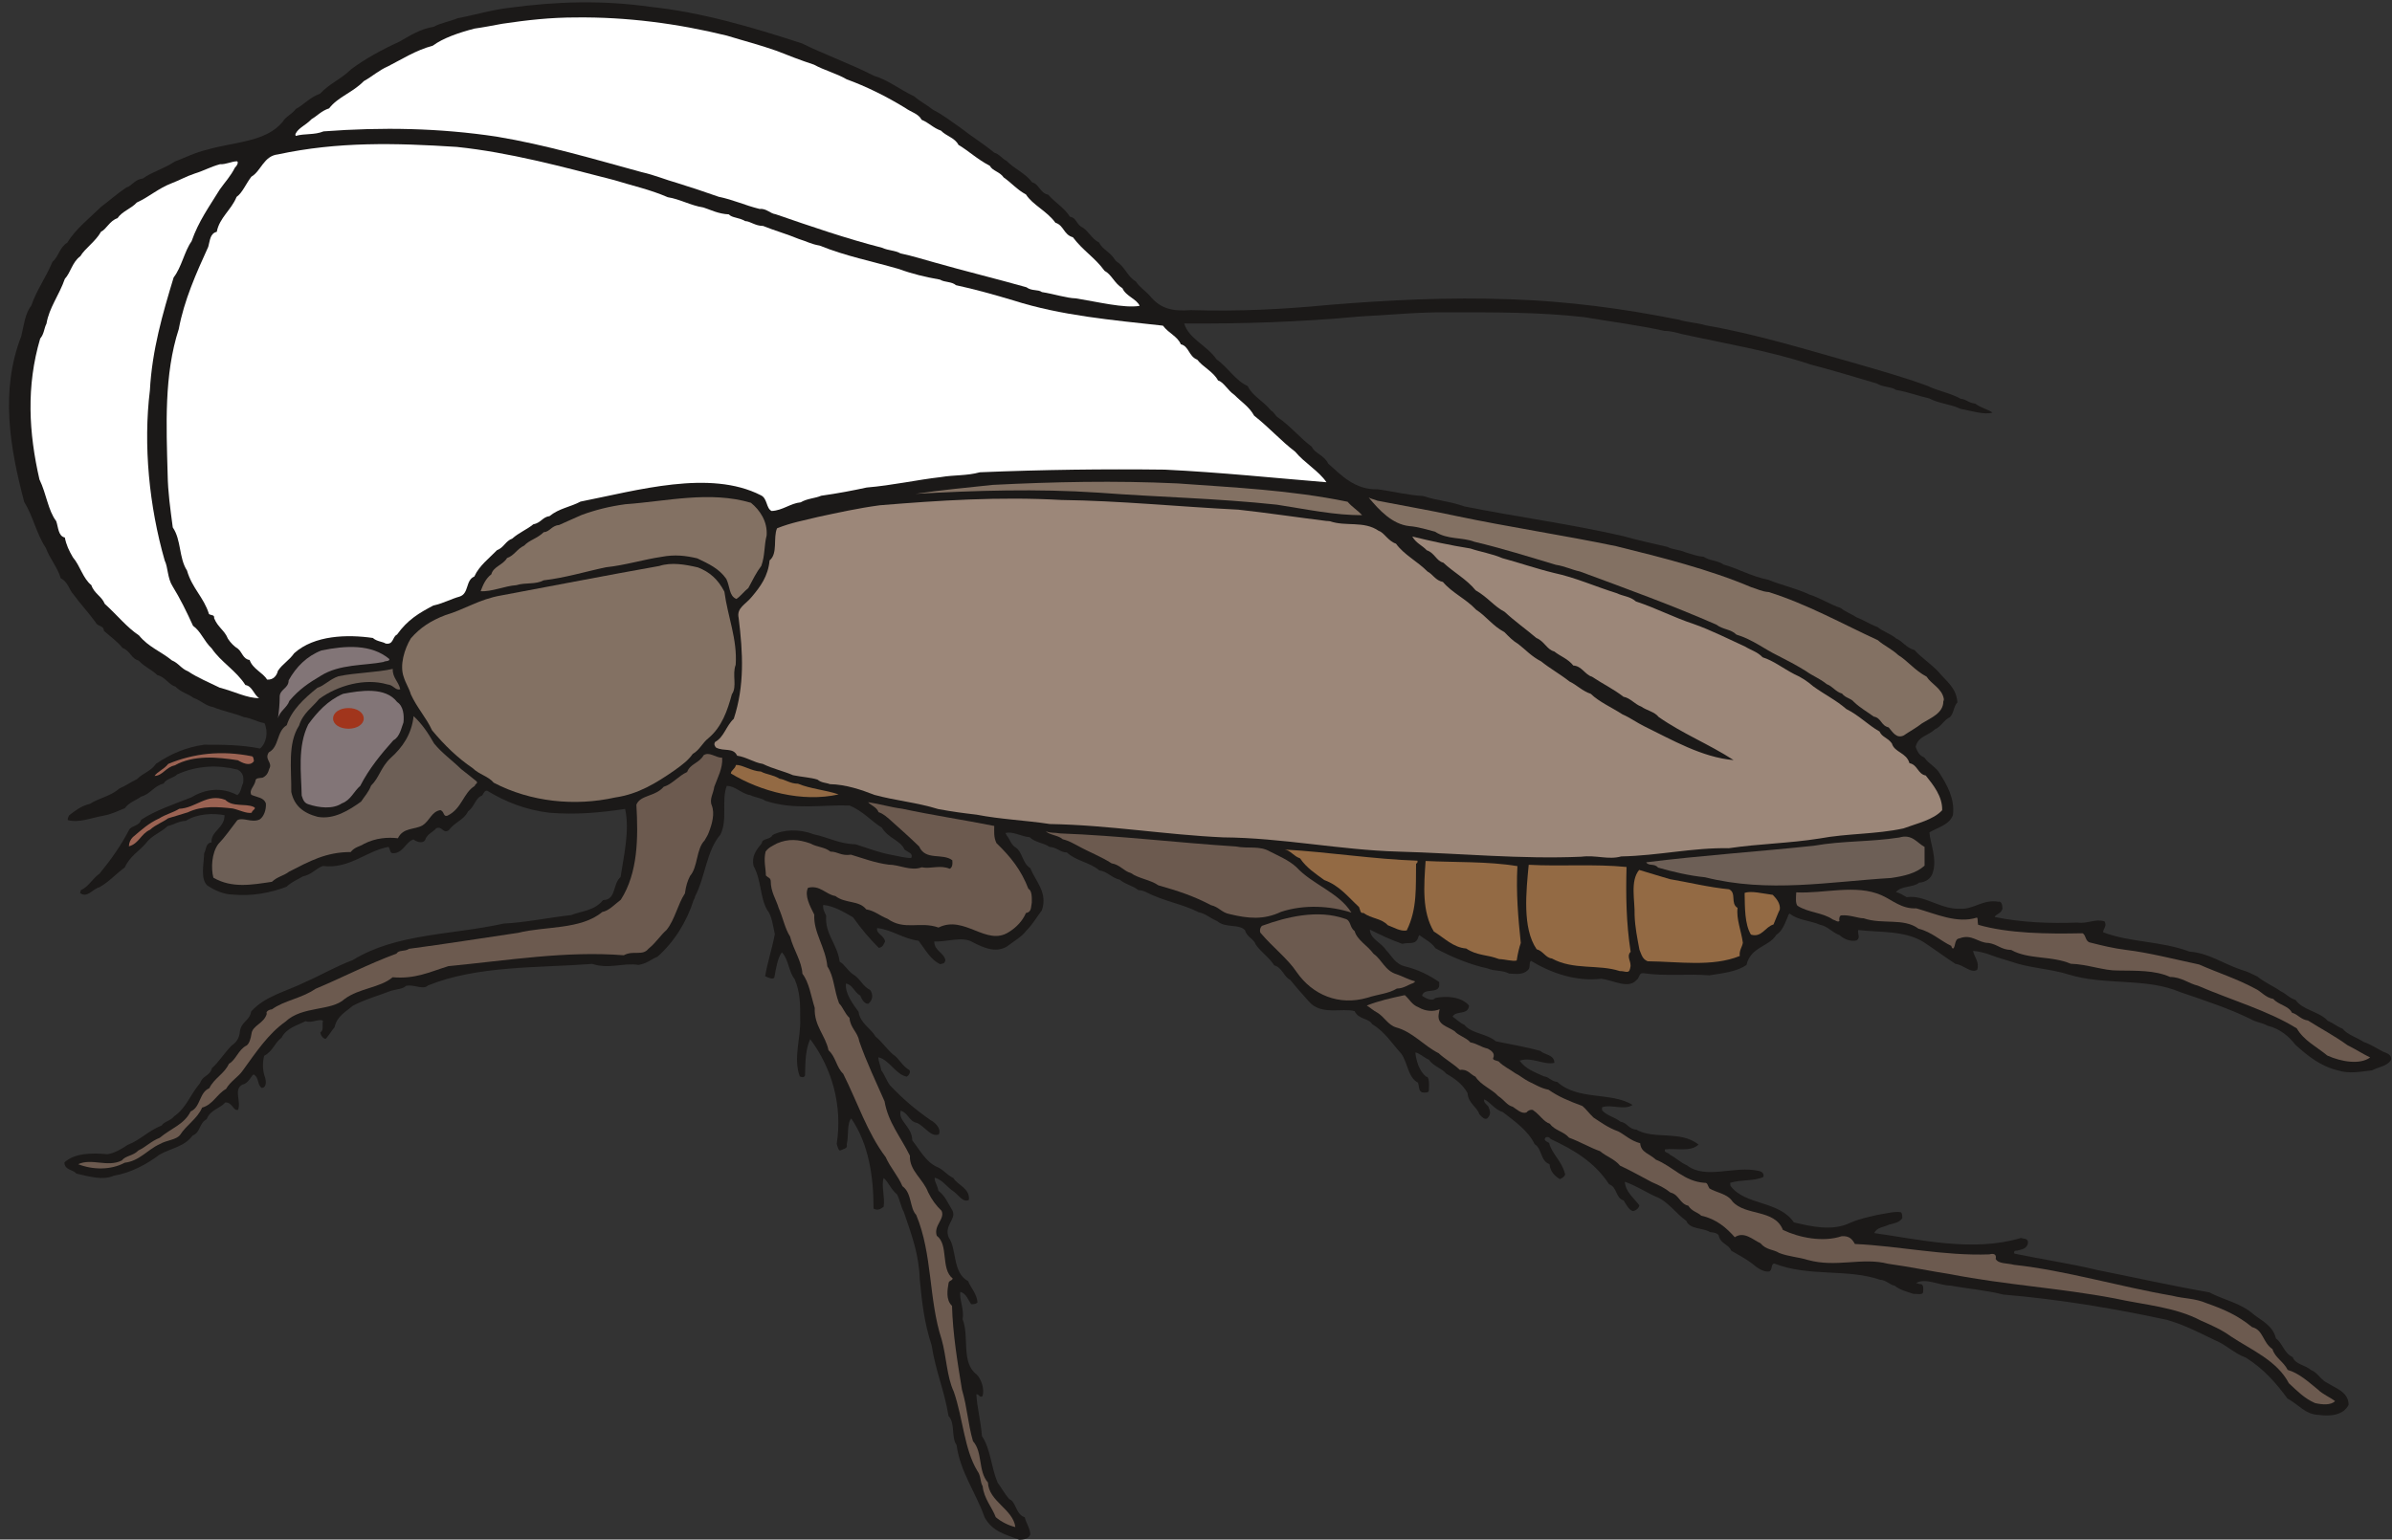 <svg xmlns="http://www.w3.org/2000/svg" xml:space="preserve" width="616.403" height="105mm" fill-rule="evenodd" stroke-linejoin="round" stroke-width="28.222" preserveAspectRatio="xMidYMid" version="1.2" viewBox="0 0 16309 10500"><rect x="0" y="0" width="16309" height="10500" fill="#333333" stroke="none"/><defs class="ClipPathGroup"><clipPath id="a" clipPathUnits="userSpaceOnUse"><path d="M0 0h16309v10500H0z"/></clipPath></defs><g class="SlideGroup"><g class="Slide" clip-path="url(#a)"><g class="Page"><g class="com.sun.star.drawing.ClosedBezierShape"><path fill="none" d="M60 15h16244v10488H60z" class="BoundingBox"/><path fill="#1B1918" d="M16302 7229c8-35-27-46-53-56-48-25-89-53-132-66-53-35-109-48-145-91-40-16-63-38-101-54-56-63-173-73-219-142-43-13-63-41-99-58-63-43-109-59-162-102-38-18-64-33-110-46-127-43-221-114-353-124-198-74-404-61-589-132 3-28 28-43 10-74-63-20-117 18-185 8-188 7-379 0-564-38 8-21 43-21 53-56 0-26-7-54-28-48-106-18-167 53-261 48-135 5-242-97-364-79-27-15-45-28-73-35 35-44 122-31 157-64 51-3 82-33 92-63 35-97-16-206-21-280 59-35 135-51 160-117 16-111-43-211-86-279-28-52-76-67-109-115-38-16-46-41-59-72 16-73 89-78 130-119 46-20 58-61 104-84 28-28 23-71 51-101-8-102-76-143-130-209-56-58-122-101-162-147-61-18-81-61-125-79-38-33-91-48-127-78-56-21-101-51-142-66-41-26-79-39-109-64-74-25-142-69-211-91-99-46-198-66-284-102-117-23-204-76-305-104-38-28-99-26-135-53-48-3-91-21-127-31-38-18-91-18-119-36-107-25-216-48-300-73-366-84-731-132-1085-203-109-38-182-38-281-71-107-6-219-34-310-46-155 5-247-94-338-175-28-59-92-69-112-115-81-61-152-147-231-200-20-13-25-36-46-46-58-71-127-99-160-168-84-38-134-127-213-183-64-94-189-139-220-244 398 3 794-10 1203-48 208-10 386-30 592-28 320 0 622-2 932 33 183 31 368 54 548 94 44 0 87 13 117 21 300 66 605 116 879 208 145 38 305 86 450 129 48 28 99 21 132 44 86 15 157 43 226 58 68 36 155 41 213 71 79 15 165 43 219 26-31-23-82-33-117-61-46-5-64-31-99-33-74-41-158-54-229-89-162-59-315-102-480-150-335-94-678-201-1029-262-68-20-127-20-182-38-392-79-768-127-1154-140-421-15-825 5-1229 38-323 31-622 46-946 36-127 10-208-10-279-96-36-41-71-59-97-100-58-33-71-96-129-134-8-5-16-18-16-18-30-48-83-66-106-114-51-23-76-87-122-107-33-23-36-63-76-68-38-61-99-94-148-150-56-11-63-74-109-84-48-64-122-92-175-147-33-16-46-44-84-56-81-66-150-107-224-165-71-49-119-89-193-127-45-36-88-56-129-92-102-48-178-112-274-140-163-83-346-149-491-221-340-111-688-213-1031-249-328-47-645-37-963 6-129 15-238 50-353 71-55 23-119 33-162 58-94 15-163 61-236 102-122 56-237 119-331 190-66 66-144 94-210 165-72 26-112 77-165 104-26 36-72 54-89 87-115 140-331 137-513 190-89 21-153 56-224 82-74 50-157 71-218 116-56 6-74 51-112 61-66 44-114 89-170 130-77 76-176 152-232 246-53 31-60 97-101 130-48 114-107 190-145 300-43 53-51 139-68 208-144 368-79 757 20 1130 61 99 84 219 147 313 28 76 81 134 102 208 51 25 58 81 86 109 48 66 99 119 153 193 12 28 55 18 55 56 46 41 94 74 127 117 54 20 59 73 110 86 43 46 89 61 127 99 58 15 76 64 124 79 41 41 86 48 122 76 58 21 81 54 137 64 66 28 140 40 208 68 56 8 84 31 140 41 28 61 13 137-30 173-130-26-254-26-381-26-127 18-231 64-328 130-38 54-89 62-130 105-43 20-78 46-119 63-61 54-142 66-201 105-61 15-99 45-142 78-10 16-10 23-10 33 79 21 158-15 244-30 56-10 99-33 145-51 30-41 73-51 111-79 64-17 84-71 153-89 20-35 71-38 94-63 139-62 279-65 411-32 43 22 41 62 38 90-15 31-15 66-40 84-109-58-221-41-313 15-124 49-241 87-343 153-12 45-68 38-83 71-56 107-120 198-201 297-48 33-74 89-127 112-3 10-5 20-5 20 51 36 84-28 132-40 69-39 109-89 173-135 33-76 99-112 142-163 41-56 101-73 150-119 45-10 71-33 124-36 79-50 191-53 264-38 0 89-94 107-89 186-40 2-35 48-50 73-3 79-26 173 20 219 51 35 117 63 173 63 134 13 259-12 368-53 38-36 81-51 112-71 63-13 86-53 137-71 180 23 297-104 447-130 13 18 8 41 28 43 71 3 89-78 142-94 20 16 61 31 79 5 13-43 56-55 76-81 43-18 46 41 86 13 41-56 105-71 130-127 48-36 51-94 97-109 12-18 17-36 35-33 127 78 269 132 424 150 176 15 343 0 516-26 33 145-10 325-31 465-55 46-28 155-119 157-63 74-140 72-218 102-158 18-315 51-460 58-358 79-732 66-1029 249-122 46-218 104-320 148-137 68-277 96-373 203-10 63-64 66-76 132-3 51-28 81-56 99-56 58-87 112-135 155-15 56-63 48-81 102-69 81-92 167-176 226-27 33-68 35-86 63-94 38-145 99-231 132-46 31-91 56-137 64-109-10-226-8-295 56 0 53 64 50 81 76 89 20 181 48 254 15 120-20 227-79 315-145 77-43 168-53 224-129 56-23 43-84 96-112 26-66 89-71 127-114 49-3 54 61 87 50 23-58-33-139 30-172 43-8 59-61 76-69 39 20 23 71 56 92 36-3 28-54 23-69-20-53-18-107-7-150 63-35 71-89 119-124 33-66 107-84 163-112 45 15 94-20 119-3-8 33 8 64-18 79 3 26 26 48 38 43 26-30 41-58 59-78 17-79 81-107 122-145 86-46 180-71 264-104 38-11 78-11 101-33 54-13 117 30 150-3 338-137 752-119 1120-147 115 38 214-10 315 7 61-10 84-38 130-56 117-104 201-243 246-386 8-10 10-25 10-25 72-140 77-310 173-422 51-104 5-231 43-332 59 0 99 53 160 63 38 18 74 18 102 38 195 66 391 26 576 33 92 38 150 109 219 150 46 76 127 86 155 150 25 20 61 25 46 58-41 0-82-12-127-20-99-18-163-46-254-74-110-2-186-48-285-68-96-38-208-33-279 5-18 35-71 20-74 56-38 46-71 89-56 155 54 99 43 211 92 299 33 39 40 110 53 166-20 104-51 195-66 287 25 12 56 25 63 7 11-63 23-134 51-170 46 48 46 132 87 183 40 91 38 183 38 272 5 129-49 266-3 391 13 7 31 10 36-8 2-89 2-173 35-246 150 200 221 454 181 714 7 28 15 50 25 45 18-10 53-12 43-40 15-64 0-143 31-178 119 175 152 394 152 615 31 17 51 0 69-13 10-69-18-142 0-196 33 28 48 76 91 112 20 38 28 89 46 119 56 163 104 292 109 460 15 155 30 295 81 450 28 180 87 307 115 482 48 51 17 145 55 198 26 188 133 326 191 493 53 97 140 117 236 153 36 0 66-8 76-36-2-43-30-79-38-117-63-20-58-106-106-124-33-38-56-82-79-112-46-109-46-226-107-318-7-99-33-193-38-284 18-5 20 25 41 13 18-49-10-120-38-148-110-81-49-261-97-378 13-64-25-142-15-186 41 11 53 56 74 84 25 0 30-2 43-12-5-61-46-99-64-145-109-59-76-219-132-297-35-84 53-125 26-183-33-54-49-99-97-137-5-36-28-61-25-89 55 15 81 63 129 94 33 23 64 78 104 58 10-79-81-104-106-150-49-23-66-58-117-78-74-36-117-122-163-178 0-94-99-132-79-203 54 17 56 73 110 83 58 26 94 99 150 79 20-43-33-86-54-96-106-74-188-143-279-239-26-36-36-71-59-102-7-38-20-61-20-89 74 16 117 117 193 132 18-10 28-33 18-45-53-31-66-77-112-107-46-41-79-91-119-122-33-58-104-89-115-168-40-55-94-127-86-193 46 8 56 59 97 82 12 28 30 58 55 56 36-28 31-69 13-94-53-26-66-77-117-107-40-28-58-69-91-86-15-120-102-188-92-313-10-25-25-46-20-74 71 6 142 49 203 84 56 79 112 145 176 209 33-6 33-31 43-44-8-43-64-53-54-91 92 8 186 76 282 86 46 61 84 132 148 160 20-7 28 0 35-28-12-53-76-63-76-127 84 5 191-38 262 5 76 39 155 74 231 31 51-38 107-71 134-109 44-43 74-97 107-140 41-122-43-196-79-287-58-36-50-112-106-145-28-20-33-53-56-79 0-5-8-15-8-15 48-15 107 23 165 28 41 38 97 38 135 66 53 3 74 38 119 38 64 59 155 66 221 122 56 8 84 51 140 64 43 35 89 40 127 71 25 0 43 10 51 13 122 63 249 81 358 137 54 12 82 43 128 61 56 50 150 17 190 63 13 48 59 56 74 99 41 56 89 84 125 140 55 15 66 79 109 99 43 53 91 107 127 147 81 97 226 43 312 66 28 59 94 46 120 89 91 56 134 132 198 201 45 63 45 162 114 198 10 30 3 56 28 66 18 3 48 5 46-15 2-36 5-92-18-92-46-35-69-109-74-165 28 3 59 36 92 49 30 45 91 60 119 96 64 36 114 76 145 132 5 71 63 92 81 145 18 20 36 38 53 28 28-28 21-48 8-81-15-18-36-31-28-49 41 18 69 69 127 87 81 63 173 127 216 218 53 33 38 114 102 137 5 54 40 84 71 102 20-8 43-28 33-41-23-86-87-129-107-206-15-10-23-10-30-22 0-26 33-21 40-5 163 76 302 160 399 309 56 18 43 94 99 110 18 28 36 66 64 73 25-5 43-25 43-40-41-54-92-89-99-160 76 25 137 68 211 101 83 31 139 117 208 165 25 61 114 46 162 77 28 2 61 10 61 30 16 53 64 51 84 97 51 30 104 58 140 86 38 33 81 61 117 56 28-10 10-54 38-54 236 92 493 33 719 110 43 2 71 38 99 40 38 31 91 43 127 56 28 0 68 10 68-13 3-27 3-58-25-53-10-5-23-7-23-7 61-39 163 17 234 17 127 23 241 31 360 61 386 33 752 94 1118 173 124 36 226 91 323 137 78 31 134 92 213 120 122 76 208 175 284 279 79 43 122 109 214 112 81 12 170 0 203-69 0-89-92-114-137-145-54-23-71-73-117-91-46-38-107-38-127-89-61-28-71-99-114-127-21-89-99-122-153-165-84-76-206-99-302-150-262-46-521-104-762-152-191-46-386-74-566-112-8-10 0-23 17-20 38-11 61-11 74-46 8-43-31-33-46-41-330 99-691 10-1001-33 18-40 64-40 102-58 38-10 66-13 89-43 0-21 0-28-8-41-43-8-99 8-162 18-71 17-117 25-183 53-125 61-269 25-386-2-102-150-333-115-432-249-2-8-2-21-2-21 73-23 162-10 226-40 7-28-16-38-31-41-168-38-361 61-490-38-46-20-76-53-114-71-16-21-44-13-36-38 71-10 175 20 229-33-125-99-300-31-425-102-50-2-63-48-106-53-41-33-94-41-127-79v-20c63-23 150 23 208-16-145-91-371-28-513-157-41-3-58-36-91-38-67-31-122-48-166-107 84-28 163 31 237 15 0-58-71-55-94-81-99-28-209-46-305-66-61-53-168-53-214-112-38-17-58-43-81-56 23-45 107-7 112-76-51-61-158-68-231-51-20 26-66 0-89-15 10-56 107-13 117-68v-26c-66-46-142-84-229-106-71-16-91-69-132-110-35-56-109-76-112-142 77 38 140 69 221 97 46-11 82 5 102-28 8-13 8-28 15-31 41 31 81 48 109 89 110 61 242 114 353 137 56 23 97 10 150 36 49 2 92 10 127-23 21-18 5-48 21-64 139 84 309 143 480 122 83 11 183 71 238 11 26-18 16-49 46-49 153 23 310 3 452 15 97-15 188-25 254-71 28-124 155-124 203-205 44-28 61-84 79-125 3-13 8-18 13-20 56 46 137 46 206 76 53 10 83 53 134 71 28 26 74 46 115 36 30-18 5-46 12-71 145 17 318 2 447 83 74 49 145 102 216 148 54 5 107 68 148 40 17-55-21-86-28-129 30 2 88 15 119 28 51 20 94 30 142 46 120 43 264 48 386 86 252 79 529 20 767 122 171 58 338 114 478 183 38 23 81 25 114 45 87 21 148 74 191 130 84 76 172 147 289 175 82 26 158 8 234 0 48-25 104-28 129-71Z"/></g><g class="com.sun.star.drawing.ClosedBezierShape"><path fill="none" d="M12245 6068h3917v1175h-3917z" class="BoundingBox"/><path fill="#6C5A4F" d="M16160 7212c-48-23-99-56-155-84-89-64-180-112-269-168-51-7-69-43-109-53-23-48-92-53-127-94-56-10-84-53-125-71-122-66-254-108-381-164-165-35-343-81-495-99-94-12-165-30-249-51-33-7-28-55-52-63-241 5-503 2-711-58-5-21 0-44-8-49-134 43-279-25-414-63-99 5-162-56-236-89-175-78-394-10-582-20-2 35-6 73 8 91 74 48 173 46 241 94 18 5 38 23 46 8-5-11 0-36 13-36 56-5 114 20 152 20 127 44 272-5 374 71 88 21 152 84 223 117 3 16 10 18 13 18 18-13 7-66 43-69 84-33 127 31 198 31 64 10 84 46 155 48 117 66 274 38 406 94 113 3 227 48 321 46 125 2 252-3 356 44 76 0 130 46 188 59 234 101 480 170 676 292 48 83 134 124 208 185 96 43 223 64 292 13Z"/></g><g class="com.sun.star.drawing.ClosedBezierShape"><path fill="none" d="M9319 6787h6603v2792H9319z" class="BoundingBox"/><path fill="#6C5A4F" d="M15921 9556c-36-28-84-46-117-79-66-53-127-111-206-134-30-59-86-82-104-142-68-46-61-130-139-150-100-82-194-122-310-163-82-35-153-30-234-51-366-63-724-172-1080-211-43-12-106-5-124-40 8-36-20-38-43-31-313 11-602-56-917-71-20-35-39-56-90-53-127 43-292 10-401-43-56-143-254-94-343-193-36-55-109-60-158-90-12-18-12-41-33-38-142-10-216-112-332-158-46-43-102-48-107-112-66-17-109-61-150-81-71-25-124-66-168-94-30-28-53-61-76-79-94-35-162-63-231-111-53-10-91-36-135-56-35-18-63-43-91-56-38-28-84-48-114-81-21-8-38-8-38-21 17-35-13-53-36-66-51-12-69-33-119-43-28-33-82-46-107-76-48-33-119-43-109-114 2-18 7-36 7-36-43 18-96 15-144-13-46-17-64-58-94-83-94 20-176 38-259 71 25 15 43 33 71 48 48 28 73 84 129 101 114 31 188 125 290 176 43 40 99 71 145 114 53-8 71 31 106 46 36 58 114 86 155 132 43 28 59 63 99 73 28 18 61 51 94 39 13-18 41-23 48-13 44 30 66 74 112 91 33 46 94 51 130 94 76 28 145 69 211 92 45 38 99 53 137 99 76 35 147 76 216 112 50 22 89 40 127 71 61 15 63 77 122 90 25 40 66 45 88 68 105 23 173 84 229 147 64-43 124 18 175 41 41 48 89 41 127 66 66 26 132 28 196 48 195 54 369-20 547 26 145 20 295 51 424 71 381 74 744 94 1120 165 209 46 412 58 590 152 76 33 144 64 203 107 142 94 315 165 396 320 58 54 107 104 178 135 51 12 109 15 137-13Z"/></g><g class="com.sun.star.drawing.ClosedBezierShape"><path fill="none" d="M9332 3393h3923v1631H9332z" class="BoundingBox"/><path fill="#837163" d="M13253 4765c-13-71-87-101-117-150-81-43-127-106-193-147-46-43-97-64-140-102-241-111-480-245-743-328-48-3-83-23-119-33-287-122-615-204-922-280-366-76-740-132-1086-205-190-41-373-72-541-105-25-10-43-12-60-22 71 86 160 182 276 195 66 5 122 25 176 38 86 56 183 36 269 69 190 45 367 101 555 157 63 10 106 33 165 46 322 119 630 231 929 362 46 35 99 30 137 68 110 33 196 102 280 142 71 36 124 64 191 105 54 38 99 53 145 91 41 15 61 53 104 64 26 33 59 30 82 58 43 41 94 69 134 99 54 10 48 61 102 74 30 35 53 76 101 56 46-31 89-54 127-84 61-38 145-69 145-150 5-8 3-18 3-18Z"/></g><g class="com.sun.star.drawing.ClosedBezierShape"><path fill="none" d="M4871 3400h8373v2452H4871z" class="BoundingBox"/><path fill="#9C8779" d="M13242 5526c3-94-61-173-112-237-55-10-55-74-111-84-21-74-102-72-120-135-30-41-66-41-84-81-81-46-139-110-226-153-73-63-144-96-226-155-40-35-83-63-129-83-79-41-142-92-216-115-36-38-79-48-119-73-112-51-232-112-348-153-145-48-257-109-397-155-39-35-87-35-130-56-148-46-282-107-427-138-124-30-241-71-353-101-71-31-155-44-218-66-143-23-272-51-397-82 26 46 66 59 99 94 54 18 66 74 112 84 74 69 158 112 221 189 84 48 125 109 198 147 71 66 142 115 216 178 56 23 71 79 122 92 41 33 94 50 130 96 58 3 81 64 127 76 73 49 147 84 215 137 46 8 77 51 121 67 38 27 91 35 119 71 163 114 343 185 511 294-214-18-422-139-610-231-51-25-95-58-148-81-74-48-158-84-216-140-56-18-99-63-145-84-63-50-134-89-193-137-68-35-107-81-157-119-38-23-59-46-94-81-82-44-122-107-193-153-69-74-163-114-226-189-51-10-69-53-105-71-68-69-160-114-215-190-54-18-82-77-117-87-102-71-224-28-333-66-15-2-25-2-25-2-209-26-407-56-600-77-404-20-808-61-1206-66-426-24-834 3-1238 36-150 20-287 51-419 79-100 25-181 38-282 78-28 64 7 173-51 219-10 109-64 180-120 247-43 54-106 76-91 145 30 241 41 462-33 688-53 49-66 125-127 158-12 18 0 30 5 38 56 30 117-3 145 56 66 10 112 46 175 56 69 34 142 49 206 77 63 13 119 15 167 30 26 23 61 21 84 31 110 2 219 40 303 73 152 41 287 51 436 97 97 18 173 28 260 38 172 33 331 38 501 64 404 7 785 73 1181 91 404 3 798 86 1191 97 432 12 841 53 1252 35 102-13 183 23 272-2 253-5 489-61 733-56 211-31 409-33 617-66 196-36 384-28 574-69 94-35 203-58 264-124Z"/></g><g class="com.sun.star.drawing.ClosedBezierShape"><path fill="none" d="M11224 5706h1899v335h-1899z" class="BoundingBox"/><path fill="#6D5F56" d="M13122 5904v-128c-53-28-84-90-173-64-201 31-383 21-582 56-387 41-768 66-1143 113 17 28 55 5 81 36 96 28 216 56 320 66 432 109 849 30 1268 5 89-13 170-31 229-84Z"/></g><g class="com.sun.star.drawing.ClosedBezierShape"><path fill="none" d="M11895 6084h242v296h-242z" class="BoundingBox"/><path fill="#936A44" d="M12135 6203c5-38-20-72-48-100-64-8-149-30-192-13 2 100 0 212 43 284 74 23 97-53 154-69 18-41 28-72 43-102Z"/></g><g class="com.sun.star.drawing.ClosedBezierShape"><path fill="none" d="M11138 5933h747v636h-747z" class="BoundingBox"/><path fill="#936A44" d="M11883 6429c-10-76-46-163-36-237-51-31-5-102-58-127-137-13-283-49-403-69-83-25-139-41-210-63-63 76-28 208-31 309 3 83 18 154 33 235 15 36 20 64 56 79 213 2 440 40 628-36-5-40 18-63 21-91Z"/></g><g class="com.sun.star.drawing.ClosedBezierShape"><path fill="none" d="M10406 5898h714v732h-714z" class="BoundingBox"/><path fill="#936A44" d="M11115 6601c13-41-30-74 3-110-31-199-33-392-28-578-216-22-448-3-667-15-17 180-45 432 54 576 45 12 60 58 104 63 147 81 318 38 463 86 28-2 56 16 66-5 5-12 5-17 5-17Z"/></g><g class="com.sun.star.drawing.ClosedBezierShape"><path fill="none" d="M9711 5872h659v682h-659z" class="BoundingBox"/><path fill="#936A44" d="M10369 6431c-18-170-33-346-23-524-201-33-426-25-626-35-12 172-25 346 56 481 73 45 132 109 221 116 72 49 143 41 224 72 46 2 89 17 120 10 7-46 17-89 28-120Z"/></g><g class="com.sun.star.drawing.ClosedBezierShape"><path fill="none" d="M8760 5794h907v555h-907z" class="BoundingBox"/><path fill="#936A44" d="M9665 5870c-300-10-606-59-905-76 40 7 60 45 104 60 43 64 106 105 165 148 104 38 160 113 237 184 10 23 8 45 30 40 56 41 122 36 166 84 43 15 83 43 129 36 74-148 61-301 64-456 10-3 10-10 10-20Z"/></g><g class="com.sun.star.drawing.ClosedBezierShape"><path fill="none" d="M8590 6236h1059v589H8590z" class="BoundingBox"/><path fill="#6C5A4F" d="M9643 6691c-40-10-81-33-119-46-81-23-102-101-159-140-43-59-111-92-129-155-36-26-23-74-66-84-186-65-397-13-565 48-17 13-17 46-8 51 84 99 181 171 244 265 108 155 286 231 481 175 77-25 146-28 202-63 46 0 81-28 109-36 15-7 18-15 10-15Z"/></g><g class="com.sun.star.drawing.ClosedBezierShape"><path fill="none" d="M6243 3286h3045v229H6243z" class="BoundingBox"/><path fill="#837163" d="M9287 3513c-33-35-66-53-99-91-388-80-775-97-1159-125-427-20-843-11-1261 10-185 20-353 35-525 61 414-23 826-36 1248-8 411 31 805 38 1215 82 200 31 404 74 581 71Z"/></g><g class="com.sun.star.drawing.ClosedBezierShape"><path fill="none" d="M7130 5669h2085v592H7130z" class="BoundingBox"/><path fill="#6C5A4F" d="M9214 6224c-86-138-266-191-376-311-53-48-122-76-178-105-74-43-148-18-234-35-406-26-794-74-1197-89-44-8-64 0-99-15 27 27 86 27 116 55 46 11 69 28 102 44 81 45 160 74 231 120 59 10 82 53 131 66 53 38 134 46 188 84 134 38 241 73 358 135 56 13 73 51 127 61 127 31 233 41 351-15 160-53 341-40 480 5Z"/></g><g class="com.sun.star.drawing.ClosedBezierShape"><path fill="none" d="M1136 982h7909v3655H1136z" class="BoundingBox"/><path fill="#FFF" d="M9044 3289c-51-76-150-132-213-208-97-74-175-163-280-246-35-62-83-90-134-141-48-33-74-89-112-99-33-61-104-92-142-142-59-23-56-92-112-105-23-55-81-73-122-127-343-38-693-68-1019-172-127-38-262-76-392-104-30-26-76-18-109-38-101-18-190-39-279-72-191-55-363-88-541-160-59-10-92-30-142-45-87-36-171-59-244-89-54 0-89-33-122-33-43-26-89-21-112-46-69-3-122-30-170-46-92-15-163-58-246-71-122-53-244-79-366-117-366-94-711-188-1072-226-418-27-811-37-1220 51-97 10-115 114-181 152-38 49-61 110-101 138-36 89-117 142-135 238-46 11-46 59-58 102-82 180-165 366-201 561-101 310-85 659-76 989 2 127 18 234 35 364 59 86 41 208 97 294 35 122 114 181 150 297 18 11 38 3 35 28 26 64 71 82 94 140 18 28 43 53 69 69 28 23 35 71 79 76 22 63 91 86 119 134 43 3 66-27 74-60 33-49 73-67 111-120 138-124 364-129 536-104 28 25 69 25 87 38 56 10 45-46 78-61 72-101 150-147 247-198 68-15 124-46 179-61 66-20 40-112 101-137 33-74 104-127 155-180 48-18 56-61 104-79 46-41 99-61 143-97 53-10 63-50 111-56 64-53 145-63 211-99 386-76 882-221 1230-43 45 21 35 89 73 107 74-3 130-53 198-59 46-27 99-27 140-45 114-16 218-36 310-56 178-15 345-53 505-71 94-16 176-8 267-33 433-18 842-23 1261-18 376 18 759 58 1102 86Z"/></g><g class="com.sun.star.drawing.ClosedBezierShape"><path fill="none" d="M2014 119h5757v1973H2014z" class="BoundingBox"/><path fill="#FFF" d="M7770 2086c-18-46-94-66-117-120-56-35-74-94-122-119-66-91-147-137-216-229-63-17-61-81-119-99-59-81-155-121-201-193-58-30-101-81-152-116-26-39-76-44-94-79-89-47-142-100-214-143-25-49-83-59-119-97-53-18-81-53-132-74-23-43-69-50-112-81-129-79-267-147-399-195-71-41-152-61-223-100-92-30-175-63-254-94-122-43-216-66-340-104-337-83-685-128-1030-124-173 0-333 18-501 43-71 13-132 25-190 33-107 28-213 64-285 117-114 30-213 94-304 140-64 28-110 71-165 101-77 79-176 107-237 186-53 17-83 53-119 73-41 43-89 59-109 99-4 5 0 16 0 16 63-18 127-5 190-31 402-30 790-23 1181 36 336 56 651 150 988 242 89 20 160 51 242 74 96 30 190 61 283 94 106 22 177 58 279 83 46-5 71 31 109 36 244 84 478 165 727 229 43 20 89 17 124 38 81 17 163 43 229 61 203 58 432 114 630 170 38 28 78 13 106 33 84 13 165 41 232 43 144 23 330 69 434 51Z"/></g><g class="com.sun.star.drawing.ClosedBezierShape"><path fill="none" d="M5213 5471h1824v4945H5213z" class="BoundingBox"/><path fill="#6C5A4F" d="M7035 6156c0-28 3-81-23-94-50-129-119-216-218-312-20-41-15-81-15-117-207-41-425-74-626-117-89-12-153-33-234-45 18 22 59 33 71 68 33 10 59 36 74 48 79 71 137 122 203 186 43 99 160 43 226 94 3 25 0 51-18 58-66-28-132 3-190-10-76 28-152-18-226-18-94-12-173-43-257-68-68 10-89-21-140-21-41-33-87-28-138-56-81-28-149-33-226 0-33 18-58 28-78 56-15 61 2 117 2 163 18 18 28 13 33 35 0 79 36 125 54 186 30 68 43 142 78 195 23 92 79 166 84 254 46 59 59 154 84 233-5 124 74 188 94 289 49 43 54 117 100 160 97 193 165 404 290 569 33 74 83 125 114 198 66 48 48 148 94 196 112 269 84 576 173 848 33 115 35 255 83 357 64 185 71 393 161 541 26 35 18 76 36 104 8 84 66 147 89 211 38 33 91 58 134 68-15-122-182-175-187-304-69-79-34-206-102-282-36-125-38-226-75-351-30-183-63-382-68-572-44-41-31-112-23-158 7-18 20-10 28-28-84-66-26-231-109-292-23-71 58-114 33-170-39-38-66-74-92-127-35-92-129-147-124-249-64-130-148-226-173-371-61-140-122-264-173-411-10-61-61-89-66-158-33-30-43-71-71-99-36-94-33-181-80-252-12-130-96-232-89-353-30-59-68-130-43-183 82-21 120 45 187 56 68 53 162 28 210 91 59 10 87 41 145 64 117 83 221 15 348 60 178-88 326 130 479 31 51-31 94-76 117-130 40-7 33-40 40-71Z"/></g><g class="com.sun.star.drawing.ClosedBezierShape"><path fill="none" d="M4982 5217h737v221h-737z" class="BoundingBox"/><path fill="#936A44" d="M5718 5418c-87-30-193-38-277-73-54 0-87-29-126-34-45-28-89-28-127-49-63-2-127-47-170-45-8 30-33 35-35 58 203 123 486 199 735 143Z"/></g><g class="com.sun.star.drawing.ClosedBezierShape"><path fill="none" d="M3277 3390h1952v696H3277z" class="BoundingBox"/><path fill="#837163" d="M5227 3652c7-96-46-173-107-223-282-83-575-10-857 10-109 15-201 38-297 73-56 26-102 44-155 69-49 3-65 48-103 48-45 44-99 54-134 92-51 24-66 67-117 85-28 48-94 58-107 111-38 28-56 71-73 115 76 5 165-36 243-41 66-20 130-3 186-33 153-18 290-61 425-89 137-15 256-53 378-71 94-18 168-8 245 10 79 38 148 69 198 140 26 53 18 117 69 137 30-20 53-53 81-74 31-58 54-106 89-152 26-74 18-138 36-207Z"/></g><g class="com.sun.star.drawing.ClosedBezierShape"><path fill="none" d="M2742 3845h2277v1626H2742z" class="BoundingBox"/><path fill="#837163" d="M5016 4534c12-175-54-326-77-499-45-86-101-134-180-165-86-20-180-37-264-10-372 66-707 132-1078 201-148 25-250 96-380 134-99 38-172 85-236 159-43 71-78 183-48 264 13 43 38 79 48 117 43 94 104 157 145 246 86 103 175 189 277 258 43 43 107 55 143 99 252 132 554 162 828 101 160-23 283-101 402-183 56-40 97-71 127-114 51-30 61-71 110-110 89-76 127-186 157-297 38-54 0-132 26-201Z"/></g><g class="com.sun.star.drawing.ClosedBezierShape"><path fill="none" d="M533 5142h4393v2828H533z" class="BoundingBox"/><path fill="#6C5A4F" d="M4924 5168c-46 0-87-44-127-17-28 53-92 58-112 114-61 28-102 84-160 101-59 69-158 54-186 122 13 226 11 465-106 648-43 33-82 76-127 84-145 122-392 96-573 142-259 38-495 76-744 109-30 21-69 5-86 33-191 70-374 166-552 240-96 66-213 79-297 140-25 2-43 18-35 30-18 66-97 79-104 135-5 35-16 69-33 81-57 28-73 99-121 125-33 71-99 96-134 167-69 28-59 130-127 158-44 89-132 114-211 180-59 23-92 61-145 86-38 39-86 34-114 69-99 48-204-18-297 25 99 39 223 41 317-10 102-12 155-89 239-127 48-28 112-28 139-63 46-71 117-109 150-186 74-20 102-94 163-127 30-53 86-83 115-127 92-127 173-249 290-332 117-110 310-69 404-155 99-74 243-76 327-148 155 13 249-35 381-76 409-39 799-105 1195-74 66-36 127 7 168-44 53-43 81-91 124-129 56-69 76-175 125-249 7-51 17-84 35-119 54-61 41-183 99-242 13-23 23-38 28-53 23-59 43-130 21-186-18-43 12-83 17-127 23-63 59-127 54-198Z"/></g><g class="com.sun.star.drawing.ClosedBezierShape"><path fill="none" d="M1446 4562h1808v1475H1446z" class="BoundingBox"/><path fill="#6D5F56" d="M3247 5327c-33-28-61-48-102-81-68-66-129-107-185-175-41-72-82-133-140-187-13 123-76 214-157 286-67 63-77 134-133 188-17 45-43 71-68 109-81 58-184 124-296 104-99-26-160-76-180-170 2-155-26-330 53-452 26-85 92-126 137-182 125-91 311-145 466-99 41 3 54 43 87 33-11-53-54-79-51-139-112 25-249 25-370 50-61 21-96 64-144 79-92 74-176 152-209 255-71 43-50 147-122 185-33 49 28 69 3 112-8 28-18 48-46 61-17 3-48 0-48 21-8 40-46 63-28 96 43 18 84 18 99 58 3 46-15 92-43 110-56 25-112-18-152 5-49 63-82 113-130 163-45 61-50 165-33 229 127 74 264 48 399 28 38-36 81-41 117-69 139-71 251-134 420-134 28-36 66-38 91-56 81-41 163-46 231-38 36-75 115-57 168-88 51-33 61-94 122-104 28 10 18 48 48 38 99-48 107-155 186-203 2-15 27-18 10-33Z"/></g><g class="com.sun.star.drawing.ClosedBezierShape"><path fill="none" d="M2050 4711h704v797h-704z" class="BoundingBox"/><path fill="#827577" d="M2751 4927c5-48 0-111-43-139-81-106-252-78-369-56-105 45-178 127-237 208-75 152-48 331-45 486 10 33 20 51 45 59 74 25 168 35 229-6 61-22 82-83 125-119 61-119 143-218 226-311 44-23 54-84 69-122Z"/></g><g class="com.sun.star.drawing.ClosedBezierShape"><path fill="none" d="M1895 4412h761v489h-761z" class="BoundingBox"/><path fill="#827577" d="M2655 4495c-122-103-297-93-463-59-99 38-173 112-224 204 0 54-56 59-61 107 0 61-5 102-12 153 12-51 63-74 78-120 69-81 132-122 214-171 128-81 298-69 427-94 16-10 41-2 41-20Z"/></g><g class="com.sun.star.drawing.ClosedBezierShape"><path fill="none" d="M207 1100h1561v3663H207z" class="BoundingBox"/><path fill="#FFF" d="M1767 4761c-38-23-46-82-94-89-61-97-168-158-229-249-56-54-74-117-128-155-45-99-89-188-139-269-36-56-31-130-54-176-106-370-147-787-101-1161 15-275 86-519 162-770 54-69 74-180 122-246 48-138 121-237 192-353 38-54 73-89 104-150 15-13 25-36 15-43-38 0-74 22-117 20-66 18-114 46-171 63-63 21-104 46-157 66-94 36-155 94-239 132-41 44-99 59-132 107-54 18-76 76-112 92-38 68-110 114-141 167-56 41-66 112-106 155-39 112-107 196-125 305-18 35-15 69-43 102-96 325-78 643-5 961 48 99 58 210 114 284 15 41 13 102 59 112 10 51 28 89 55 135 51 60 67 142 126 190 18 56 71 76 91 127 89 81 148 158 234 216 64 79 150 109 224 170 45 18 63 56 109 74 68 45 138 73 217 112 99 25 188 73 269 71Z"/></g><g class="com.sun.star.drawing.ClosedBezierShape"><path fill="none" d="M878 5443h861v331H878z" class="BoundingBox"/><path fill="#9B6353" d="M1729 5503c-56-25-142 3-193-48-126-47-199 56-314 61-43 27-96 39-135 65-74 33-125 81-181 128-17 17-27 40-27 63 68-18 81-85 144-113 38-35 90-53 123-78 51-16 89-26 135-41 99-47 208-37 306-26 45 10 94 36 129 29 3-19 38-29 13-40Z"/></g><g class="com.sun.star.drawing.ClosedBezierShape"><path fill="none" d="M1054 5137h678v157h-678z" class="BoundingBox"/><path fill="#9B6353" d="M1731 5187c-2-7-2-26-13-29-209-42-399-20-571 52-30 38-76 54-93 82 55-2 76-59 137-72 130-72 288-57 431-35 33 20 79 40 104 12 5-2 5-10 5-10Z"/></g><g class="com.sun.star.drawing.ClosedBezierShape"><path fill="none" d="M2271 4829h210v142h-210z" class="BoundingBox"/><path fill="#A1351C" d="M2376 4829c58 0 104 30 104 72 0 39-46 69-104 69-60 0-105-30-105-69 0-42 45-72 105-72Z"/></g></g></g></g></svg>
